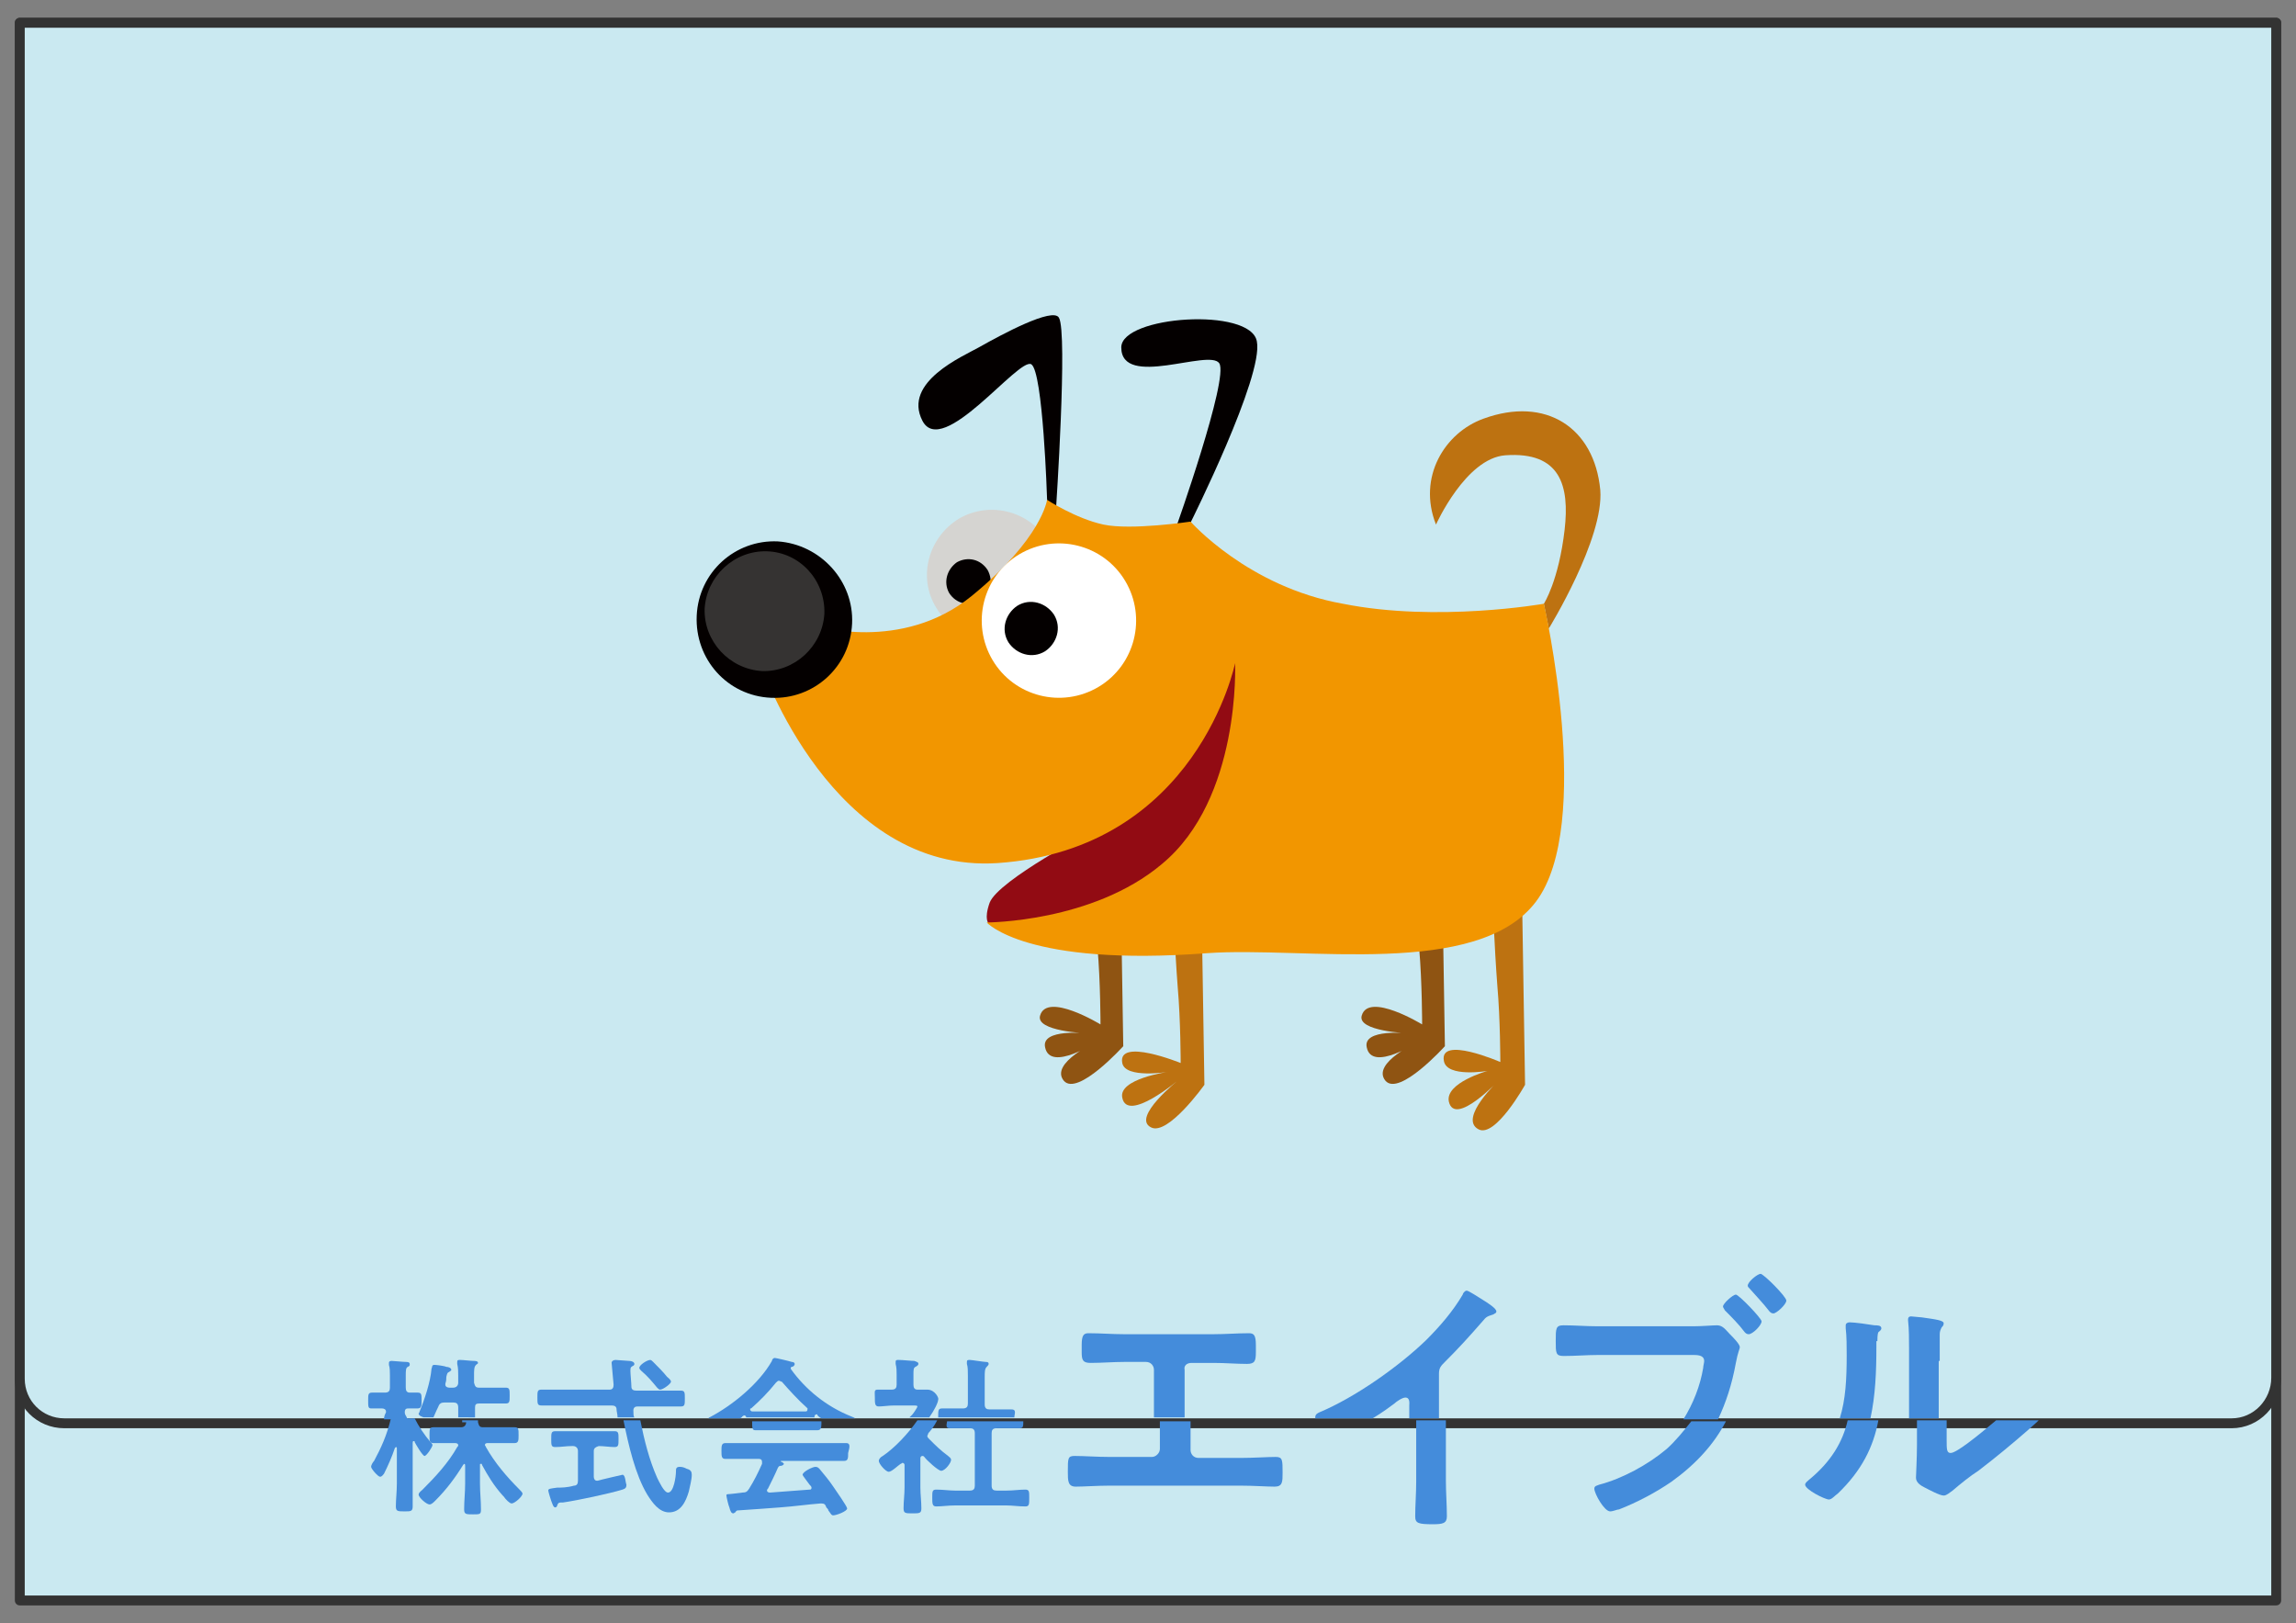 <?xml version="1.0" encoding="utf-8"?>
<!-- Generator: Adobe Illustrator 24.3.1, SVG Export Plug-In . SVG Version: 6.00 Build 0)  -->
<svg version="1.1" id="design" xmlns="http://www.w3.org/2000/svg" xmlns:xlink="http://www.w3.org/1999/xlink" x="0px" y="0px"
	 width="232px" height="164px" viewBox="0 0 232 164" style="enable-background:new 0 0 232 164;" xml:space="preserve">
<rect x="0" y="0" width="232" height="164" fill="#808080" stroke="none"/>
<style type="text/css">
	.st0{fill:#FFFFFF;}
	.st1{clip-path:url(#SVGID_2_);}
	.st2{fill:#FF0000;}
	.st3{fill:#CAE9F1;stroke:#333333;stroke-linecap:round;stroke-linejoin:round;stroke-miterlimit:10;}
	.st4{fill:#448CDB;}
	.st5{fill:#BD7211;}
	.st6{fill:#8F5412;}
	.st7{fill:#D5D4D1;}
	.st8{fill:#040000;}
	.st9{fill:#920B13;}
	.st10{fill:#F29600;}
	.st11{fill:#353332;}
	.st12{fill:#CDE2E7;stroke:#666666;stroke-width:0.927;stroke-linecap:round;stroke-linejoin:round;stroke-miterlimit:10;}
	.st13{fill:none;stroke:#251E1C;stroke-width:0.97;stroke-linecap:round;stroke-linejoin:round;}
	.st14{fill:#251E1C;}
	.st15{fill:#CDE2E7;stroke:#666666;stroke-width:1.205;stroke-linecap:round;stroke-linejoin:round;stroke-miterlimit:10;}
	.st16{fill:none;stroke:#251E1C;stroke-width:0.803;stroke-linecap:round;stroke-linejoin:round;}
	.st17{fill:#CDE2E7;stroke:#666666;stroke-width:1.006;stroke-linecap:round;stroke-linejoin:round;stroke-miterlimit:10;}
	.st18{fill:#CDE2E7;stroke:#666666;stroke-width:1.198;stroke-linecap:round;stroke-linejoin:round;stroke-miterlimit:10;}
	.st19{fill:none;stroke:#251E1C;stroke-width:0.798;stroke-linecap:round;stroke-linejoin:round;}
	.st20{fill:#CDE2E7;stroke:#666666;stroke-width:1.008;stroke-linecap:round;stroke-linejoin:round;stroke-miterlimit:10;}
	.st21{fill:none;stroke:#251E1C;stroke-width:0.672;stroke-linecap:round;stroke-linejoin:round;}
	.st22{fill:#CDE2E7;stroke:#666666;stroke-width:1.003;stroke-linecap:round;stroke-linejoin:round;stroke-miterlimit:10;}
	.st23{fill:none;stroke:#251E1C;stroke-width:0.669;stroke-linecap:round;stroke-linejoin:round;}
</style>
<g>
	<rect x="2" y="2.3" class="st3" width="228" height="159.4"/>
	<path class="st3" d="M225.5,143.8H6.5c-2.5,0-4.5-2-4.5-4.5V2.3h228v136.9C230,141.7,228,143.8,225.5,143.8z"/>
	<g>
		<path class="st4" d="M37.8,147.6c-0.1,0.1-0.3,0.4-0.3,0.6c0,0.2,0.7,1,0.9,1c0.2,0,0.3-0.2,0.4-0.3c0.4-0.8,0.8-1.7,1.1-2.6
			c0,0,0.1-0.1,0.1-0.1c0,0,0.1,0,0.1,0.1v3.6c0,0.8-0.1,1.6-0.1,2.3c0,0.5,0.2,0.5,0.9,0.5c0.6,0,0.8,0,0.8-0.5c0-0.8,0-1.6,0-2.4
			v-4c0-0.1,0-0.2,0.1-0.2c0.1,0,0.1,0,0.1,0.1c0.1,0.2,0.8,1.4,1,1.4c0.2,0,0.8-0.9,0.8-1.1c0-0.1-0.1-0.2-0.2-0.3
			c-0.6-0.7-1.2-1.6-1.6-2.4h-2.4C39.1,145,38.5,146.3,37.8,147.6z"/>
		<path class="st4" d="M47.1,143.7c0,0.3-0.2,0.5-0.5,0.5h-1c-0.6,0-1.2,0-1.8,0c-0.4,0-0.4,0.2-0.4,0.8c0,0.6,0,0.8,0.4,0.8
			c0.6,0,1.2,0,1.8,0h0.4c0.2,0,0.3,0.1,0.3,0.2c0,0.1,0,0.1-0.1,0.2c-0.9,1.6-2.2,3-3.5,4.3c-0.1,0.1-0.4,0.3-0.4,0.5
			c0,0.3,0.8,1,1.1,1c0.2,0,0.4-0.2,0.6-0.4c1.1-1.1,2-2.3,2.8-3.6c0,0,0.1-0.1,0.1-0.1c0.1,0,0.1,0.1,0.1,0.2v1.8
			c0,0.9-0.1,1.7-0.1,2.6c0,0.5,0.2,0.5,0.9,0.5c0.7,0,0.8,0,0.8-0.5c0-0.9-0.1-1.7-0.1-2.6V148c0-0.1,0-0.1,0.1-0.1
			c0.1,0,0.1,0,0.1,0.1c0.6,1.1,1.2,2.1,2.1,3.1l0.1,0.1c0.2,0.3,0.6,0.7,0.8,0.7c0.3,0,1.1-0.7,1.1-1c0-0.1-0.2-0.3-0.3-0.4
			c-1.3-1.3-2.5-2.7-3.4-4.3c0-0.1-0.1-0.1-0.1-0.2c0-0.2,0.2-0.2,0.3-0.2h0.9c0.6,0,1.2,0,1.8,0c0.4,0,0.4-0.3,0.4-0.8
			c0-0.6,0-0.8-0.4-0.8c-0.6,0-1.2,0-1.8,0h-1.4c-0.3,0-0.4-0.1-0.5-0.5v-0.2h-1.6V143.7z"/>
		<path class="st4" d="M65.4,151c0.5,0.8,1.2,1.8,2.2,1.8c1.2,0,1.7-1.1,2-2.1c0.1-0.5,0.3-1.2,0.3-1.7c0-0.3-0.1-0.5-0.5-0.6
			c-0.2-0.1-0.4-0.2-0.7-0.2c-0.4,0-0.4,0.2-0.4,0.5c0,0.4-0.2,2.1-0.8,2.1c-0.4,0-0.9-1.1-1.1-1.5c-0.8-1.8-1.3-3.8-1.7-5.8h-1.7
			C63.5,146,64.2,149,65.4,151z"/>
		<path class="st4" d="M62.9,149c0,0-2.2,0.5-2.5,0.6h-0.1c-0.2,0-0.3-0.2-0.3-0.4v-2.6c0-0.3,0.2-0.4,0.5-0.5
			c0.5,0,1.1,0.1,1.6,0.1c0.4,0,0.4-0.2,0.4-0.8c0-0.6,0-0.8-0.4-0.8c-0.5,0-1.1,0-1.7,0h-2.6c-0.6,0-1.2,0-1.7,0
			c-0.4,0-0.4,0.2-0.4,0.8c0,0.6,0,0.8,0.4,0.8c0.6,0,1.1-0.1,1.7-0.1h0.1c0.3,0,0.5,0.2,0.5,0.5v3c0,0.3-0.1,0.5-0.4,0.5
			c-0.7,0.2-1.3,0.2-1.7,0.2c-0.7,0.1-0.9,0.1-0.9,0.3c0,0.1,0.3,1.1,0.4,1.3c0.1,0.3,0.2,0.4,0.3,0.4c0.1,0,0.2-0.1,0.2-0.2
			c0.1-0.3,0.2-0.3,0.6-0.3c1.4-0.2,4.7-0.9,6-1.3c0.3-0.1,0.4-0.2,0.4-0.5C63.2,149.8,63.2,149,62.9,149z"/>
		<path class="st4" d="M76,143.7c0,0.5,0,0.8,0.3,0.8c0.5,0,1.1,0,1.6,0H81c0.5,0,1.1,0,1.6,0c0.3,0,0.4-0.2,0.4-0.6v-0.3H76V143.7z
			"/>
		<path class="st4" d="M85.5,145.8c-0.7,0-1.4,0-2.1,0h-8c-0.7,0-1.4,0-2.1,0c-0.4,0-0.4,0.3-0.4,0.8c0,0.5,0,0.8,0.4,0.8
			c0.7,0,1.4,0,2.1,0h1.3c0.2,0,0.3,0.1,0.3,0.3c0,0.1,0,0.1,0,0.2c-0.4,0.9-0.8,1.7-1.3,2.5c-0.2,0.3-0.3,0.4-0.7,0.4l-0.8,0.1
			c-0.7,0.1-0.8,0-0.8,0.2c0,0.1,0.2,1,0.3,1.2c0.1,0.4,0.2,0.6,0.4,0.6c0.1,0,0.1-0.1,0.2-0.1c0.1-0.2,0.2-0.2,0.3-0.2
			c1.6-0.1,2.8-0.2,4.2-0.3c1.4-0.1,2.8-0.3,4.1-0.4c0,0,0.1,0,0.1,0c0.3,0,0.4,0.1,0.5,0.4c0.1,0.1,0.2,0.2,0.2,0.3
			c0.3,0.4,0.3,0.5,0.5,0.5c0.3,0,1.4-0.4,1.4-0.7c0-0.2-1.2-1.9-1.4-2.2c-0.4-0.6-0.9-1.2-1.4-1.8c-0.1-0.1-0.2-0.2-0.4-0.2
			c-0.3,0-1.3,0.5-1.3,0.8c0,0.1,0.5,0.7,0.7,1c0.1,0.1,0.2,0.2,0.2,0.3c0,0.2-0.1,0.2-0.2,0.2c-1.3,0.1-2.7,0.2-4,0.3
			c-0.2,0-0.3-0.1-0.3-0.2c0-0.1,0-0.1,0.1-0.2c0.3-0.6,0.7-1.4,1-2.1c0.1-0.2,0.2-0.2,0.3-0.2c0.1,0,0.3-0.1,0.3-0.2
			c0-0.1-0.1-0.1-0.2-0.2c-0.1,0-0.1,0-0.1-0.1c0,0,0,0,0.1,0h4.2c0.7,0,1.4,0,2.1,0c0.4,0,0.4-0.3,0.4-0.8
			C85.9,146.1,85.9,145.8,85.5,145.8z"/>
		<path class="st4" d="M89.2,147.1c-0.2,0.1-0.4,0.3-0.4,0.5c0,0.3,0.7,1.1,1,1.1c0.3,0,0.9-0.6,1.2-0.8c0.1,0,0.1-0.1,0.2-0.1
			c0.1,0,0.2,0.1,0.2,0.2v2.3c0,0.7-0.1,1.4-0.1,2.1c0,0.5,0.2,0.5,0.9,0.5c0.7,0,0.9,0,0.9-0.5c0-0.7-0.1-1.4-0.1-2.1v-3
			c0-0.1,0.1-0.2,0.2-0.2c0.1,0,0.1,0,0.2,0.1c0.2,0.3,1.4,1.4,1.7,1.4c0.4,0,1-0.8,1-1.1c0-0.2-0.2-0.3-0.3-0.4
			c-0.8-0.6-1.2-1-1.9-1.7c-0.1-0.1-0.2-0.2-0.2-0.3s0.1-0.2,0.1-0.3c0.2-0.2,0.6-0.7,0.9-1.3h-2C91.8,144.8,90.4,146.3,89.2,147.1z
			"/>
		<path class="st4" d="M96,144.3c0.6,0,1.2,0,1.9,0H98c0.3,0,0.5,0.1,0.5,0.5v5.3c0,0.3-0.1,0.5-0.5,0.5h-1.5
			c-0.6,0-1.2-0.1-1.9-0.1c-0.4,0-0.4,0.2-0.4,0.8c0,0.6,0,0.9,0.4,0.9c0.6,0,1.2-0.1,1.9-0.1h5.2c0.6,0,1.2,0.1,1.9,0.1
			c0.4,0,0.4-0.2,0.4-0.9c0-0.6,0-0.8-0.4-0.8c-0.6,0-1.2,0.1-1.9,0.1h-1c-0.3,0-0.5-0.1-0.5-0.5v-5.3c0-0.3,0.1-0.5,0.5-0.5h0.4
			c0.6,0,1.2,0,1.9,0c0.4,0,0.4-0.2,0.4-0.7h-7.7C95.6,144.1,95.6,144.3,96,144.3z"/>
		<path class="st4" d="M117.2,146.4c0,0.4-0.4,0.8-0.8,0.8h-4.3c-1.2,0-2.6-0.1-3.5-0.1c-0.7,0-0.7,0.2-0.7,1.6c0,0.9,0,1.5,0.8,1.5
			c0.8,0,2.2-0.1,3.4-0.1h13.3c1.2,0,2.6,0.1,3.4,0.1c0.8,0,0.8-0.5,0.8-1.4c0-1.3,0-1.6-0.7-1.6c-0.8,0-2.3,0.1-3.5,0.1h-4.3
			c-0.5,0-0.8-0.4-0.8-0.8v-2.9h-3.1V146.4z"/>
		<path class="st4" d="M143.1,149.7c0,1.2-0.1,2.4-0.1,3.5c0,0.7,0.3,0.8,1.8,0.8c1,0,1.4-0.1,1.4-0.8c0-1.2-0.1-2.4-0.1-3.6v-6.1
			h-3V149.7z"/>
		<path class="st4" d="M168.4,146.4c-1.9,1.6-4.5,3-6.8,3.6c-0.2,0.1-0.5,0.1-0.5,0.4c0,0.5,1,2.3,1.6,2.3c0.3,0,0.7-0.2,0.9-0.2
			c1.8-0.7,3.7-1.7,5.3-2.8c2.5-1.8,4.3-3.8,5.5-6.1h-3.5C170.1,144.6,169.3,145.6,168.4,146.4z"/>
		<path class="st4" d="M182.8,149.5c-0.1,0.1-0.4,0.3-0.4,0.5c0,0.5,2,1.5,2.4,1.5c0.3,0,0.6-0.4,0.9-0.6c2.4-2.3,3.6-4.7,4.1-7.4
			h-3.1C186.2,145.7,185,147.7,182.8,149.5z"/>
		<path class="st4" d="M197.1,146.8c-0.4,0-0.4-0.4-0.4-1.3v-2h-3v2.5c0,1.3-0.1,3.1-0.1,3.3c0,0.5,0.5,0.8,0.9,1
			c0.4,0.2,1.5,0.8,1.9,0.8c0.3,0,0.6-0.3,0.9-0.5c0.7-0.6,1.8-1.5,2.6-2c1.7-1.3,3.4-2.7,5-4.1c0.2-0.2,0.7-0.6,1.1-1h-4.3
			C199.8,145.1,197.7,146.8,197.1,146.8z"/>
	</g>
	<g>
		<path class="st4" d="M48.4,141.8h0.8c0.7,0,1.3,0,1.9,0c0.4,0,0.4-0.2,0.4-0.8c0-0.6,0-0.8-0.4-0.8c-0.6,0-1.3,0-1.9,0h-0.8
			c-0.3,0-0.4-0.1-0.5-0.5v-0.7c0-0.6,0-0.9,0.2-1.1c0.1-0.1,0.2-0.1,0.2-0.2c0-0.2-0.3-0.2-0.4-0.2c-0.3,0-1.1-0.1-1.4-0.1
			c-0.2,0-0.3,0-0.3,0.2v0.2c0.1,0.4,0.1,0.8,0.1,1.2v0.7c0,0.3-0.2,0.5-0.5,0.5h-0.4c-0.2,0-0.4-0.1-0.4-0.3c0,0,0-0.1,0-0.1
			c0.1-0.3,0.1-0.5,0.1-0.7c0.1-0.4,0.1-0.4,0.3-0.5c0.1-0.1,0.2-0.1,0.2-0.2c0-0.2-0.3-0.3-0.5-0.3c-0.2-0.1-1-0.2-1.2-0.2
			c-0.3,0-0.2,0.2-0.3,0.4c-0.1,1.3-0.7,3.1-1.2,4.3c0,0.1-0.1,0.2-0.1,0.2c0,0.2,0.2,0.3,0.5,0.4h1c0.1-0.2,0.2-0.5,0.5-1.1
			c0.1-0.3,0.3-0.4,0.6-0.4h0.9c0.3,0,0.5,0.1,0.5,0.5v1H48v-1C48,141.9,48.1,141.8,48.4,141.8z"/>
		<path class="st4" d="M40.9,142.7c0-0.4,0.2-0.4,0.4-0.4c0.1,0,0.8,0,0.9,0c0.4,0,0.4-0.3,0.4-0.8c0-0.6,0-0.8-0.4-0.8
			c-0.1,0-0.7,0-0.8,0c-0.3,0-0.4-0.2-0.4-0.5V139c0-0.5,0-0.8,0.2-0.9c0.2-0.1,0.2-0.1,0.2-0.3c0-0.2-0.3-0.2-0.4-0.2
			c-0.3,0-1.2-0.1-1.4-0.1c-0.1,0-0.3,0-0.3,0.2c0,0.1,0,0.1,0,0.2c0.1,0.3,0.1,0.7,0.1,1.1v1.2c0,0.3-0.1,0.5-0.5,0.5h-0.2
			c-0.5,0-0.9,0-1.1,0c-0.4,0-0.4,0.2-0.4,0.8c0,0.6,0,0.8,0.3,0.8c0.3,0,0.7,0,1.1,0c0.2,0,0.4,0.1,0.4,0.3c0,0.1,0,0.1,0,0.1
			c-0.1,0.2-0.2,0.4-0.2,0.7h2.4c0-0.1-0.1-0.1-0.1-0.2C41,143,40.9,142.9,40.9,142.7z"/>
		<path class="st4" d="M66.4,140.2c0.1,0.1,0.2,0.2,0.3,0.2c0.3,0,1.1-0.6,1.1-0.8c0-0.2-0.3-0.4-0.4-0.5c-0.4-0.5-0.9-1-1.4-1.5
			c-0.1-0.1-0.2-0.2-0.3-0.2c-0.3,0-1.1,0.5-1.1,0.8c0,0.1,0.1,0.2,0.2,0.3C65.5,139.1,65.9,139.6,66.4,140.2z"/>
		<path class="st4" d="M64,142.5c0-0.3,0.2-0.4,0.4-0.4h2.3c0.7,0,1.4,0,2.1,0c0.4,0,0.4-0.2,0.4-0.8c0-0.6,0-0.8-0.4-0.8
			c-0.7,0-1.4,0-2.1,0h-2.4c-0.3,0-0.5-0.1-0.5-0.4c0-0.3-0.1-1.3-0.1-1.6c0-0.2,0-0.3,0.1-0.4c0.1-0.1,0.3-0.1,0.3-0.3
			c0-0.2-0.3-0.3-0.5-0.3c-0.2,0-1.2-0.1-1.4-0.1c-0.2,0-0.4,0.1-0.4,0.3c0,0,0.2,2.2,0.2,2.2c0,0.3-0.1,0.5-0.4,0.5h-4.8
			c-0.7,0-1.4,0-2.1,0c-0.4,0-0.4,0.2-0.4,0.8c0,0.6,0,0.8,0.4,0.8c0.7,0,1.4,0,2.1,0h5c0.3,0,0.5,0.1,0.5,0.4
			c0,0.2,0.1,0.5,0.1,0.8h1.7C64,143.1,64,142.8,64,142.5L64,142.5z"/>
		<path class="st4" d="M79.9,138.3C79.8,138.3,79.8,138.3,79.9,138.3c0-0.1,0-0.2,0.1-0.2c0.1,0,0.3-0.1,0.3-0.3
			c0-0.1-0.1-0.2-0.3-0.2c-0.3-0.1-1.6-0.4-1.7-0.4c-0.2,0-0.3,0.2-0.3,0.3c-1.3,2.3-4,4.5-6.3,5.7c0,0-0.1,0-0.1,0.1h3.2
			c0.1-0.1,0.2-0.1,0.2-0.2c0.1,0,0.1-0.1,0.2-0.1c0.1,0,0.2,0.1,0.2,0.2v0h6.9v-0.1c0-0.1,0.1-0.2,0.2-0.2c0.1,0,0.1,0,0.1,0.1
			c0.1,0.1,0.2,0.2,0.4,0.3h3.4c-0.1-0.1-0.2-0.1-0.4-0.2C83.5,142.1,81.4,140.4,79.9,138.3z M81.4,142.6c-0.4,0-0.8,0-1.2,0h-3.1
			c-0.4,0-0.7,0-1.1,0c-0.1,0-0.2-0.1-0.2-0.2c0-0.1,0-0.1,0.1-0.1c0.9-0.8,1.7-1.6,2.5-2.6c0.1-0.1,0.2-0.2,0.3-0.2
			c0.1,0,0.2,0.1,0.3,0.1c0.7,0.8,1.7,1.9,2.5,2.6c0,0,0.1,0.1,0.1,0.1C81.6,142.6,81.5,142.6,81.4,142.6z"/>
		<path class="st4" d="M102.2,142.4c-0.6,0-1.2,0-1.9,0H100c-0.3,0-0.5-0.1-0.5-0.5v-2.7c0-0.6,0-0.9,0.2-1.1
			c0.1-0.1,0.2-0.2,0.2-0.3c0-0.2-0.2-0.2-0.3-0.2c-0.2,0-1.4-0.2-1.6-0.2c-0.2,0-0.3,0-0.3,0.2c0,0.1,0,0.1,0,0.2
			c0.1,0.3,0.1,0.7,0.1,1.2v2.8c0,0.3-0.1,0.5-0.5,0.5h-0.2c-0.6,0-1.2,0-1.9,0c-0.4,0-0.4,0.2-0.4,0.8c0,0,0,0.1,0,0.1h7.7
			c0,0,0-0.1,0-0.1C102.6,142.6,102.6,142.4,102.2,142.4z"/>
		<path class="st4" d="M93.7,140.4c-0.3,0-0.6,0-1,0c-0.3,0-0.4-0.2-0.4-0.5v-1c0-0.5,0-0.7,0.2-0.8c0.2-0.1,0.3-0.2,0.3-0.3
			c0-0.2-0.2-0.2-0.4-0.3c-0.3,0-1.2-0.1-1.6-0.1c-0.2,0-0.3,0-0.3,0.2c0,0.1,0,0.1,0,0.2c0.1,0.4,0.1,0.7,0.1,1.1v1
			c0,0.3-0.1,0.5-0.5,0.5c-0.4,0-1.1,0-1.4,0c-0.4,0-0.3,0.2-0.3,0.8s0,0.9,0.4,0.9c0.4,0,1-0.1,1.6-0.1h1.9c0.2,0,0.4,0,0.4,0.1
			c0,0.1-0.4,0.7-0.5,0.8c-0.1,0.1-0.2,0.2-0.3,0.3h2c0.5-0.7,0.9-1.5,0.9-1.8C94.9,141.3,94.5,140.4,93.7,140.4z"/>
		<path class="st4" d="M120.4,137.7h2.2c1.2,0,2.3,0.1,3.4,0.1c0.8,0,0.9-0.3,0.9-1.2v-0.7c0-1-0.2-1.2-0.7-1.2
			c-1.2,0-2.4,0.1-3.6,0.1h-9c-1.2,0-2.4-0.1-3.6-0.1c-0.5,0-0.7,0.2-0.7,1.2v0.7c0,0.8,0.1,1.1,0.9,1.1c1.1,0,2.3-0.1,3.4-0.1h2.2
			c0.5,0,0.8,0.4,0.8,0.8v4.8h3.1v-4.8C119.6,138,119.9,137.7,120.4,137.7z"/>
		<path class="st4" d="M146,137.6c1.5-1.5,2.4-2.5,3.8-4.1c0.4-0.5,0.5-0.5,1.1-0.7c0.1-0.1,0.3-0.1,0.3-0.3c0-0.3-0.8-0.8-1.1-1
			c-0.8-0.5-1.7-1.1-1.9-1.1c-0.2,0-0.4,0.3-0.4,0.4c-1,1.7-2.3,3.2-3.7,4.6c-2.8,2.7-7.2,5.8-10.8,7.3c-0.2,0.1-0.4,0.2-0.4,0.5
			c0,0,0,0.1,0,0.1h5.8c1-0.6,1.8-1.2,2.2-1.5c0.2-0.2,0.8-0.6,1.1-0.6c0.5,0,0.4,0.6,0.4,0.8v1.3h3v-4.5
			C145.4,138.2,145.6,138,146,137.6z"/>
		<path class="st4" d="M176.3,134.6c0.1,0.1,0.2,0.2,0.4,0.2c0.4,0,1.3-0.9,1.3-1.3c0-0.3-2.3-2.7-2.6-2.7c-0.3,0-1.3,0.9-1.3,1.2
			c0,0.1,0.1,0.2,0.2,0.4C175,133.1,175.7,133.8,176.3,134.6z"/>
		<path class="st4" d="M178.8,132.5c0.1,0.1,0.2,0.2,0.4,0.2c0.3,0,1.3-0.9,1.3-1.3c0-0.4-2.3-2.7-2.6-2.7c-0.3,0-1.3,0.8-1.3,1.2
			c0,0.1,0.1,0.2,0.2,0.3C177.5,131,178.1,131.6,178.8,132.5z"/>
		<path class="st4" d="M175.8,136.1c0-0.3-0.7-1-1-1.3c-0.4-0.4-0.7-0.9-1.3-0.9c-0.4,0-1.6,0.1-2.4,0.1h-9.6
			c-1.2,0-2.4-0.1-3.5-0.1c-0.8,0-0.8,0.3-0.8,1.6c0,1.2,0,1.5,0.8,1.5c1.2,0,2.3-0.1,3.4-0.1h9.8c0.5,0,1,0.1,1,0.6
			c0,0.2-0.1,0.5-0.1,0.7c-0.3,1.8-1,3.6-2,5.2h3.5c0.8-1.7,1.4-3.5,1.8-5.7C175.6,136.6,175.8,136.3,175.8,136.1z"/>
		<path class="st4" d="M196,137.5c0-0.7,0-2.1,0-2.7c0-0.3,0.1-0.5,0.2-0.7c0.1-0.1,0.2-0.2,0.2-0.4c0-0.3-0.8-0.4-2.2-0.6
			c-0.2,0-0.9-0.1-1.1-0.1c-0.2,0-0.3,0.1-0.3,0.3v0.1c0.1,0.9,0.1,1.9,0.1,2.8v7.1h3V137.5z"/>
		<path class="st4" d="M189.7,135.5c0-0.2,0-0.7,0.1-0.9c0.1-0.1,0.3-0.2,0.3-0.4c0-0.3-0.4-0.3-0.7-0.3c-0.6-0.1-2-0.3-2.5-0.3
			c-0.2,0-0.4,0.1-0.4,0.3c0,0.1,0,0.2,0,0.3c0.1,0.8,0.1,1.9,0.1,2.7c0,2.4-0.1,4.5-0.7,6.4h3.1c0.5-2.3,0.6-4.7,0.6-7.2V135.5z"/>
	</g>
	<g>
		<path class="st5" d="M153,89.6l0.8,1.3l0.3,18.7c0,0-3,5.4-4.7,4.5c-2.1-1.1,2.1-5,2.1-5s-4.5,4.8-5.1,2.2
			c-0.4-1.9,3.9-3.1,3.9-3.1s-4.1,0.7-4.4-1c-0.5-2.6,5.7,0.1,5.7,0.1s0-4.3-0.3-7.7c-0.3-3.9-0.5-9.2-0.5-9.2L153,89.6z"/>
		<path class="st6" d="M144.9,85.7l0.8,1.3l0.3,18.7c0,0-4.6,5.1-6,3.5c-1.5-1.8,3.4-4,3.4-4s-4.8,3.2-5.3,0.6
			c-0.4-1.9,4.2-1.4,4.2-1.4s-5.2-0.2-4.7-1.8c0.7-2.4,6.1,0.9,6.1,0.9s0-4.3-0.3-7.7c-0.3-3.9-0.5-9.2-0.5-9.2L144.9,85.7z"/>
		<path class="st5" d="M120.6,89.6l0.8,1.3l0.3,18.7c0,0-3.7,5.2-5.4,4.3c-2-1,2.8-4.8,2.8-4.8s-5.2,4.4-5.7,1.8
			c-0.4-1.9,4.6-2.6,4.6-2.6s-4.3,0.7-4.6-0.9c-0.5-2.6,5.9,0,5.9,0s0-4.3-0.3-7.7c-0.3-3.9-0.5-9.2-0.5-9.2L120.6,89.6z"/>
		<path class="st6" d="M112.4,85.7l0.8,1.3l0.3,18.7c0,0-4.6,5.1-6,3.5c-1.5-1.8,3.4-4,3.4-4s-4.8,3.2-5.3,0.6
			c-0.4-1.9,4.2-1.4,4.2-1.4s-5.2-0.2-4.7-1.8c0.7-2.4,6.1,0.9,6.1,0.9s0-4.3-0.3-7.7c-0.3-3.9-0.5-9.2-0.5-9.2L112.4,85.7z"/>
		<path class="st7" d="M96.9,52.4c3.1-1.8,7.1-0.8,9,2.3c1.8,3.1,0.8,7.1-2.3,9c-3.1,1.8-7.1,0.8-9-2.3
			C92.7,58.3,93.8,54.3,96.9,52.4z"/>
		<path class="st8" d="M120.3,52.8c0,0,7.4-14.8,6.7-18.3c-0.6-3.5-13.7-2.6-13.7,0.6c0,4.2,8.9,0.1,9.9,1.6
			c1,1.5-4.4,16.7-4.4,16.7L120.3,52.8z"/>
		<path class="st8" d="M106.7,51.5c0,0,1.2-17.9,0.3-19.4c-0.6-1.1-5.8,1.7-8.1,3c-1.6,0.9-7.7,3.5-5.7,7.4c2,3.9,9.7-6.4,11-5.7
			c1.2,0.7,1.6,13.6,1.6,13.6l0.1,1.8L106.7,51.5z"/>
		<path class="st9" d="M103,94.3l-3.1-1c0,0-0.5-0.4,0.1-2.1c0.9-2.3,10.5-7.3,10.5-7.3l13.1-19.2l7.1,3.9l-5.4,22.6L103,94.3z"/>
		<path class="st8" d="M96.7,56.8c1.1-0.6,2.4-0.3,3.1,0.8c0.6,1.1,0.3,2.4-0.8,3.1c-1.1,0.6-2.4,0.3-3.1-0.8
			C95.3,58.8,95.7,57.5,96.7,56.8z"/>
		<path class="st5" d="M156,61c0,0,1.5-2.3,2.1-7.5c0.5-4.4-0.4-7.9-6-7.5c-4,0.3-7,7-7,7c-1.9-4.8,0.9-9.3,4.8-10.7
			c6.3-2.3,11.2,0.9,11.8,7.2c0.4,4.9-5.2,14-5.2,14L156,61z"/>
		<path class="st10" d="M82.3,63.2c0,0,8.8,2.8,15.9-3c7.1-5.8,7.6-9.7,7.6-9.7s2.9,1.9,5.7,2.5c2.8,0.6,8.8-0.3,8.8-0.3
			s5.8,6.6,15.4,8.3C145.2,62.9,156,61,156,61s5.1,22.3-0.8,30.1c-5.9,7.8-23.4,4.5-33.2,5.2c-18.3,1.4-22.3-3.1-22.3-3.1
			s10.7,0,17.7-5.9c8-6.6,7.4-20.3,7.4-20.3s-3.8,18.8-24,20.2c-16.7,1.1-23.9-20-23.9-20L82.3,63.2z"/>
		<path class="st8" d="M86.1,63c-0.2,4.4-3.9,7.7-8.2,7.5c-4.4-0.2-7.7-3.9-7.5-8.3c0.2-4.4,3.9-7.7,8.2-7.5
			C82.9,55,86.3,58.7,86.1,63z"/>
		<path class="st11" d="M83.3,62c-0.2,3.3-3,5.9-6.3,5.8c-3.3-0.2-5.9-3-5.8-6.3c0.2-3.3,3-5.9,6.3-5.8C80.8,55.8,83.4,58.6,83.3,62
			z"/>
		<path class="st0" d="M103,56c3.7-2.2,8.5-1,10.7,2.7c2.2,3.7,1,8.5-2.7,10.7c-3.7,2.2-8.5,1-10.7-2.7C98.1,63,99.3,58.2,103,56z"
			/>
		<path class="st8" d="M102.8,61.2c1.3-0.8,2.9-0.3,3.7,0.9c0.8,1.3,0.3,2.9-0.9,3.7c-1.3,0.8-2.9,0.3-3.7-0.9
			C101.1,63.6,101.6,62,102.8,61.2z"/>
	</g>
</g>
</svg>
